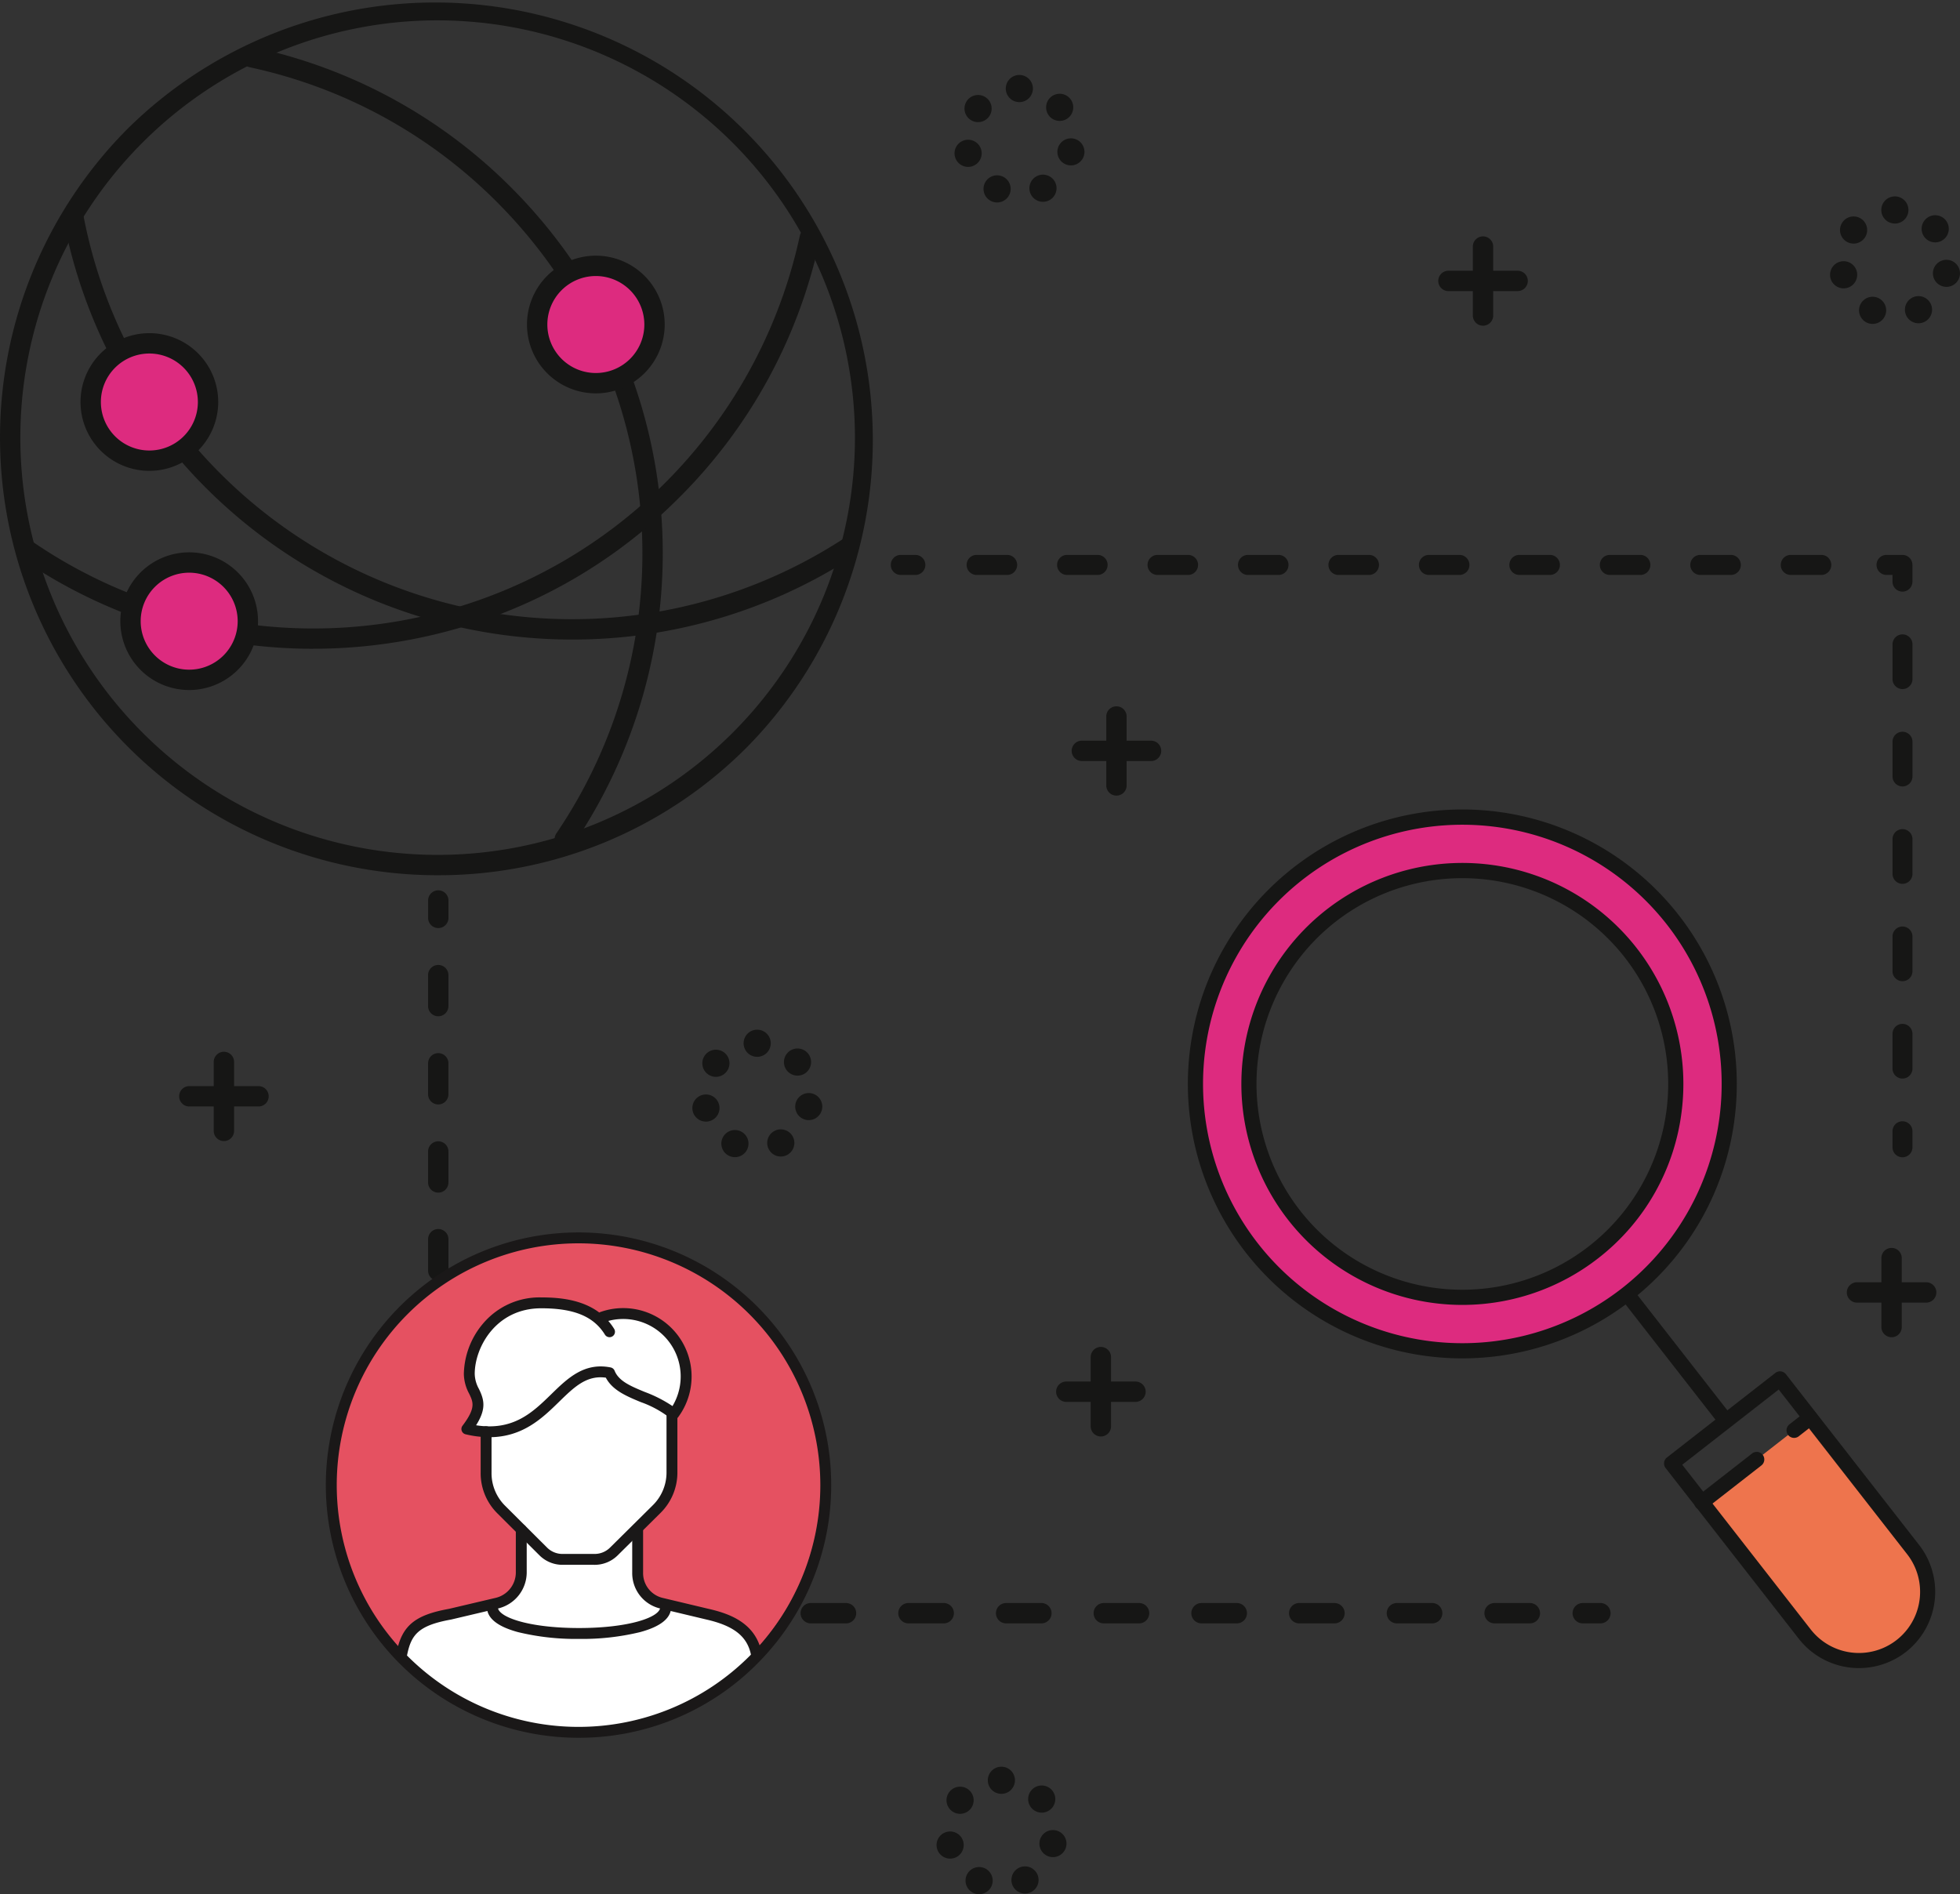 <svg xmlns="http://www.w3.org/2000/svg" xmlns:xlink="http://www.w3.org/1999/xlink" width="332.128" height="321" viewBox="0 0 332.128 321">
  <rect x="0" y="0" width="332.128" height="321" fill="#333333" stroke="none"/>
  <defs>
    <clipPath id="clip-path">
      <rect id="Rectángulo_407" data-name="Rectángulo 407" width="332.128" height="321" fill="none"/>
    </clipPath>
  </defs>
  <g id="Grupo_564" data-name="Grupo 564" transform="translate(-531 -2198)">
    <g id="Grupo_563" data-name="Grupo 563" transform="translate(531 2198)">
      <g id="Grupo_562" data-name="Grupo 562" clip-path="url(#clip-path)">
        <path id="Trazado_1911" data-name="Trazado 1911" d="M265.117,178.875a45.225,45.225,0,1,0,63.475,7.845,45.225,45.225,0,0,0-63.475-7.845m50.059,64.177a36.166,36.166,0,1,1,6.273-50.761,36.167,36.167,0,0,1-6.273,50.761" transform="translate(-45.134 -30.849)" fill="#dd2b7f"/>
        <path id="Trazado_1912" data-name="Trazado 1912" d="M265.117,178.875a45.225,45.225,0,1,0,63.475,7.845A45.225,45.225,0,0,0,265.117,178.875Zm50.059,64.177a36.166,36.166,0,1,1,6.273-50.761A36.167,36.167,0,0,1,315.175,243.052Z" transform="translate(-45.134 -30.849)" fill="none" stroke="#161615" stroke-miterlimit="10" stroke-width="0.656"/>
        <path id="Trazado_1913" data-name="Trazado 1913" d="M370.075,330.452a11.646,11.646,0,0,0,18.367-14.325l-17.43-22.346-18.365,14.325Z" transform="translate(-64.255 -53.529)" fill="#ee744d"/>
        <path id="Trazado_1914" data-name="Trazado 1914" d="M321.25,250.92A46.509,46.509,0,1,1,338.8,219.953,46.2,46.2,0,0,1,321.25,250.92m-55.63-71.32a43.941,43.941,0,1,0,61.673,7.622,43.991,43.991,0,0,0-61.673-7.622" transform="translate(-44.846 -30.562)" fill="#161615"/>
        <path id="Trazado_1915" data-name="Trazado 1915" d="M317.7,245.8a37.45,37.45,0,1,1,14.135-24.936A37.207,37.207,0,0,1,317.7,245.8M273.21,188.762a34.882,34.882,0,1,0,48.959,6.051,34.923,34.923,0,0,0-48.959-6.051" transform="translate(-46.865 -32.581)" fill="#161615"/>
        <path id="Trazado_1916" data-name="Trazado 1916" d="M354.241,290.169a1.285,1.285,0,0,1-1.8-.222l-16.533-21.2a1.284,1.284,0,1,1,2.026-1.579l16.533,21.2a1.284,1.284,0,0,1-.222,1.8" transform="translate(-61.155 -48.59)" fill="#161615"/>
        <path id="Trazado_1917" data-name="Trazado 1917" d="M385.781,331.734a12.945,12.945,0,0,1-18.148-2.243l-22.56-28.924a1.285,1.285,0,0,1,.222-1.8l18.366-14.325a1.284,1.284,0,0,1,1.8.223l22.56,28.923a12.945,12.945,0,0,1-2.242,18.148M347.887,300l21.77,27.911A10.362,10.362,0,0,0,386,315.166l-21.77-27.911Z" transform="translate(-62.825 -51.777)" fill="#161615"/>
        <path id="Trazado_1918" data-name="Trazado 1918" d="M362.434,303.163l-9.315,7.266a1.284,1.284,0,1,1-1.579-2.025l9.315-7.266a1.284,1.284,0,1,1,1.58,2.025" transform="translate(-63.963 -54.82)" fill="#161615"/>
        <path id="Trazado_1919" data-name="Trazado 1919" d="M374.969,294.536l-2.7,2.106a1.284,1.284,0,1,1-1.579-2.025l2.7-2.106a1.284,1.284,0,0,1,1.58,2.025" transform="translate(-67.452 -53.248)" fill="#161615"/>
        <path id="Trazado_1920" data-name="Trazado 1920" d="M121.249,55.091a9.943,9.943,0,1,0,9.943,9.943,9.942,9.942,0,0,0-9.943-9.943" transform="translate(-20.281 -10.038)" fill="#dd2b7f"/>
        <circle id="Elipse_106" data-name="Elipse 106" cx="9.943" cy="9.943" r="9.943" transform="translate(90.345 45.783) rotate(-4.065)" fill="none" stroke="#161615" stroke-miterlimit="10" stroke-width="0.656"/>
        <path id="Trazado_1921" data-name="Trazado 1921" d="M28.736,71.148a9.943,9.943,0,1,0,9.943,9.943,9.942,9.942,0,0,0-9.943-9.943" transform="translate(-3.424 -12.964)" fill="#dd2b7f"/>
        <circle id="Elipse_107" data-name="Elipse 107" cx="9.943" cy="9.943" r="9.943" transform="translate(15.368 58.184)" fill="none" stroke="#161615" stroke-miterlimit="10" stroke-width="0.656"/>
        <path id="Trazado_1922" data-name="Trazado 1922" d="M36.98,116.565a9.943,9.943,0,1,0,9.943,9.943,9.942,9.942,0,0,0-9.943-9.943" transform="translate(-4.926 -21.239)" fill="#dd2b7f"/>
        <circle id="Elipse_108" data-name="Elipse 108" cx="9.943" cy="9.943" r="9.943" transform="translate(22.111 95.326)" fill="none" stroke="#161615" stroke-miterlimit="10" stroke-width="0.656"/>
        <path id="Trazado_1923" data-name="Trazado 1923" d="M74.162,148.323a74.162,74.162,0,0,1-52.44-126.6A74.162,74.162,0,0,1,126.6,126.6a73.676,73.676,0,0,1-52.44,21.721m0-144.874a70.713,70.713,0,1,0,70.713,70.713A70.793,70.793,0,0,0,74.162,3.449" transform="translate(0 0)" fill="#161615"/>
        <path id="Trazado_1924" data-name="Trazado 1924" d="M116.645,157.966a1.725,1.725,0,0,1-1.423-2.7,84.522,84.522,0,0,0,9.642-75.909,1.724,1.724,0,1,1,3.247-1.163,87.981,87.981,0,0,1-10.039,79.015,1.721,1.721,0,0,1-1.426.753" transform="translate(-20.94 -14.04)" fill="#161615"/>
        <path id="Trazado_1925" data-name="Trazado 1925" d="M104.577,48.557a1.721,1.721,0,0,1-1.421-.746A85.112,85.112,0,0,0,93.3,35.989,83.986,83.986,0,0,0,51.438,13.178a1.724,1.724,0,1,1,.723-3.372A87.422,87.422,0,0,1,95.738,33.551a88.532,88.532,0,0,1,10.257,12.3,1.725,1.725,0,0,1-1.418,2.7" transform="translate(-9.124 -1.78)" fill="#161615"/>
        <path id="Trazado_1926" data-name="Trazado 1926" d="M22.145,68.178a1.724,1.724,0,0,1-1.547-.962,87.139,87.139,0,0,1-7.481-22.372A1.724,1.724,0,1,1,16.5,44.2,83.723,83.723,0,0,0,23.689,65.69a1.725,1.725,0,0,1-1.545,2.488" transform="translate(-2.384 -7.798)" fill="#161615"/>
        <path id="Trazado_1927" data-name="Trazado 1927" d="M103.7,125.178A87.755,87.755,0,0,1,37.51,95.036a1.724,1.724,0,1,1,2.6-2.264,84.321,84.321,0,0,0,109.318,15.487,1.724,1.724,0,1,1,1.874,2.895,87.42,87.42,0,0,1-47.6,14.024" transform="translate(-6.757 -16.796)" fill="#161615"/>
        <path id="Trazado_1928" data-name="Trazado 1928" d="M22.093,124.338a1.729,1.729,0,0,1-.634-.121A87.277,87.277,0,0,1,4.43,115.185a1.724,1.724,0,1,1,1.942-2.849,83.844,83.844,0,0,0,16.355,8.674,1.725,1.725,0,0,1-.635,3.328" transform="translate(-0.67 -20.414)" fill="#161615"/>
        <path id="Trazado_1929" data-name="Trazado 1929" d="M62.246,118.544a87.5,87.5,0,0,1-10.185-.592,1.724,1.724,0,1,1,.4-3.425,84.323,84.323,0,0,0,92.279-65.975,1.724,1.724,0,1,1,3.372.723A87.421,87.421,0,0,1,124.37,92.852a86.872,86.872,0,0,1-33.909,21.087,88.513,88.513,0,0,1-28.215,4.6" transform="translate(-9.208 -8.598)" fill="#161615"/>
        <path id="Trazado_1930" data-name="Trazado 1930" d="M120.864,76.316a11.667,11.667,0,1,1,11.667-11.667,11.68,11.68,0,0,1-11.667,11.667m0-19.885a8.218,8.218,0,1,0,8.218,8.218,8.227,8.227,0,0,0-8.218-8.218" transform="translate(-19.896 -9.654)" fill="#161615"/>
        <path id="Trazado_1931" data-name="Trazado 1931" d="M28.352,92.373A11.667,11.667,0,1,1,40.018,80.706,11.68,11.68,0,0,1,28.352,92.373m0-19.885a8.218,8.218,0,1,0,8.218,8.218,8.227,8.227,0,0,0-8.218-8.218" transform="translate(-3.04 -12.579)" fill="#161615"/>
        <path id="Trazado_1932" data-name="Trazado 1932" d="M36.6,137.791a11.667,11.667,0,1,1,11.667-11.667A11.681,11.681,0,0,1,36.6,137.791m0-19.885a8.218,8.218,0,1,0,8.218,8.218,8.227,8.227,0,0,0-8.218-8.218" transform="translate(-4.542 -20.855)" fill="#161615"/>
        <path id="Trazado_1933" data-name="Trazado 1933" d="M90.433,190.883a1.724,1.724,0,0,1-1.725-1.725V186.17a1.725,1.725,0,0,1,3.449,0v2.988a1.724,1.724,0,0,1-1.725,1.725" transform="translate(-16.163 -33.607)" fill="#161615"/>
        <path id="Trazado_1934" data-name="Trazado 1934" d="M90.433,298.311a1.724,1.724,0,0,1-1.725-1.725V291.3a1.725,1.725,0,1,1,3.449,0v5.288a1.724,1.724,0,0,1-1.725,1.725m0-14.944a1.724,1.724,0,0,1-1.725-1.725v-5.288a1.725,1.725,0,0,1,3.449,0v5.288a1.724,1.724,0,0,1-1.725,1.725m0-14.945a1.724,1.724,0,0,1-1.725-1.724V261.41a1.725,1.725,0,0,1,3.449,0V266.7a1.724,1.724,0,0,1-1.725,1.724m0-14.944a1.724,1.724,0,0,1-1.725-1.724v-5.288a1.725,1.725,0,1,1,3.449,0v5.288a1.724,1.724,0,0,1-1.725,1.724m0-14.944a1.724,1.724,0,0,1-1.725-1.724v-5.289a1.725,1.725,0,0,1,3.449,0v5.289a1.724,1.724,0,0,1-1.725,1.724m0-14.944a1.724,1.724,0,0,1-1.725-1.724v-5.289a1.725,1.725,0,0,1,3.449,0v5.289a1.724,1.724,0,0,1-1.725,1.724m0-14.944a1.724,1.724,0,0,1-1.725-1.725v-5.288a1.725,1.725,0,0,1,3.449,0v5.288a1.724,1.724,0,0,1-1.725,1.725" transform="translate(-16.163 -36.425)" fill="#161615"/>
        <path id="Trazado_1935" data-name="Trazado 1935" d="M93.307,334.993H90.434a1.724,1.724,0,0,1-1.725-1.725v-2.874a1.724,1.724,0,0,1,3.449,0v1.15h1.15a1.724,1.724,0,1,1,0,3.449" transform="translate(-16.163 -59.886)" fill="#161615"/>
        <path id="Trazado_1936" data-name="Trazado 1936" d="M278.4,335.634h-5.978a1.724,1.724,0,0,1,0-3.449H278.4a1.724,1.724,0,1,1,0,3.449m-16.554,0h-5.978a1.724,1.724,0,0,1,0-3.449h5.978a1.724,1.724,0,1,1,0,3.449m-16.554,0h-5.978a1.724,1.724,0,0,1,0-3.449h5.978a1.724,1.724,0,0,1,0,3.449m-16.554,0h-5.978a1.724,1.724,0,0,1,0-3.449h5.978a1.724,1.724,0,0,1,0,3.449m-16.554,0H206.2a1.724,1.724,0,1,1,0-3.449h5.978a1.724,1.724,0,0,1,0,3.449m-16.554,0H189.65a1.724,1.724,0,1,1,0-3.449h5.978a1.724,1.724,0,0,1,0,3.449m-16.555,0H173.1a1.724,1.724,0,1,1,0-3.449h5.977a1.724,1.724,0,1,1,0,3.449m-16.554,0h-5.977a1.724,1.724,0,1,1,0-3.449h5.977a1.724,1.724,0,1,1,0,3.449m-16.554,0h-5.977a1.724,1.724,0,1,1,0-3.449h5.977a1.724,1.724,0,1,1,0,3.449m-16.554,0h-5.978a1.724,1.724,0,0,1,0-3.449h5.978a1.724,1.724,0,1,1,0,3.449m-16.554,0H106.88a1.724,1.724,0,0,1,0-3.449h5.978a1.724,1.724,0,1,1,0,3.449" transform="translate(-19.16 -60.527)" fill="#161615"/>
        <path id="Trazado_1937" data-name="Trazado 1937" d="M330.564,335.634h-2.989a1.724,1.724,0,0,1,0-3.449h2.989a1.724,1.724,0,1,1,0,3.449" transform="translate(-59.372 -60.527)" fill="#161615"/>
        <path id="Trazado_1938" data-name="Trazado 1938" d="M188.833,118.383h-2.705a1.7,1.7,0,0,1,0-3.391h2.705a1.7,1.7,0,0,1,0,3.391" transform="translate(-33.606 -20.952)" fill="#161615"/>
        <path id="Trazado_1939" data-name="Trazado 1939" d="M345.212,118.383H339.8a1.7,1.7,0,0,1,0-3.391h5.411a1.7,1.7,0,0,1,0,3.391m-15.33,0h-5.41a1.7,1.7,0,0,1,0-3.391h5.41a1.7,1.7,0,0,1,0,3.391m-15.329,0h-5.411a1.7,1.7,0,0,1,0-3.391h5.411a1.7,1.7,0,0,1,0,3.391m-15.33,0h-5.41a1.7,1.7,0,0,1,0-3.391h5.41a1.7,1.7,0,0,1,0,3.391m-15.329,0h-5.41a1.7,1.7,0,0,1,0-3.391h5.41a1.7,1.7,0,0,1,0,3.391m-15.329,0h-5.41a1.7,1.7,0,0,1,0-3.391h5.41a1.7,1.7,0,0,1,0,3.391m-15.329,0h-5.41a1.7,1.7,0,0,1,0-3.391h5.41a1.7,1.7,0,0,1,0,3.391m-15.329,0H232.5a1.7,1.7,0,0,1,0-3.391h5.411a1.7,1.7,0,0,1,0,3.391m-15.33,0h-5.41a1.7,1.7,0,0,1,0-3.391h5.41a1.7,1.7,0,0,1,0,3.391m-15.329,0h-5.411a1.7,1.7,0,0,1,0-3.391h5.411a1.7,1.7,0,0,1,0,3.391" transform="translate(-36.469 -20.952)" fill="#161615"/>
        <path id="Trazado_1940" data-name="Trazado 1940" d="M393.2,121.21a1.693,1.693,0,0,1-1.69-1.7v-1.13h-1.128a1.7,1.7,0,0,1,0-3.391H393.2a1.693,1.693,0,0,1,1.69,1.7v2.825a1.693,1.693,0,0,1-1.69,1.7" transform="translate(-70.823 -20.952)" fill="#161615"/>
        <path id="Trazado_1941" data-name="Trazado 1941" d="M393.832,206.731a1.693,1.693,0,0,1-1.69-1.7v-5.878a1.69,1.69,0,1,1,3.381,0v5.878a1.693,1.693,0,0,1-1.69,1.7m0-16.5a1.693,1.693,0,0,1-1.69-1.7v-5.878a1.69,1.69,0,1,1,3.381,0v5.878a1.693,1.693,0,0,1-1.69,1.7m0-16.5a1.693,1.693,0,0,1-1.69-1.7v-5.878a1.69,1.69,0,1,1,3.381,0v5.878a1.693,1.693,0,0,1-1.69,1.7m0-16.506a1.693,1.693,0,0,1-1.69-1.7v-5.878a1.69,1.69,0,1,1,3.381,0v5.878a1.693,1.693,0,0,1-1.69,1.7m0-16.5a1.693,1.693,0,0,1-1.69-1.7v-5.878a1.69,1.69,0,1,1,3.381,0v5.878a1.693,1.693,0,0,1-1.69,1.7" transform="translate(-71.451 -23.95)" fill="#161615"/>
        <path id="Trazado_1942" data-name="Trazado 1942" d="M393.832,238.458a1.693,1.693,0,0,1-1.69-1.7v-2.713a1.69,1.69,0,1,1,3.381,0v2.713a1.693,1.693,0,0,1-1.69,1.7" transform="translate(-71.451 -42.336)" fill="#161615"/>
        <path id="Trazado_1943" data-name="Trazado 1943" d="M204.025,36.926a2.3,2.3,0,1,1,.97.216,2.3,2.3,0,0,1-.97-.216m6.692-1.163a2.3,2.3,0,1,1,2.056,1.267,2.3,2.3,0,0,1-2.056-1.267m-12.868-6.42a2.3,2.3,0,1,1,2.766,1.708,2.3,2.3,0,0,1-2.766-1.708m19.194,1.47a2.293,2.293,0,1,1,.466.048,2.332,2.332,0,0,1-.466-.048m-16.7-7.785a2.3,2.3,0,1,1,1.425.5,2.3,2.3,0,0,1-1.425-.5m13.5-.527h0a2.3,2.3,0,1,1,1.762.821,2.3,2.3,0,0,1-1.762-.821m-7.373-4.665a2.3,2.3,0,1,1,2.3,2.3,2.3,2.3,0,0,1-2.3-2.3" transform="translate(-36.038 -2.831)" fill="#161615"/>
        <path id="Trazado_1944" data-name="Trazado 1944" d="M385.44,62.092h0a2.3,2.3,0,1,1,.971.216,2.3,2.3,0,0,1-.971-.216m6.693-1.163A2.3,2.3,0,1,1,394.19,62.2a2.3,2.3,0,0,1-2.057-1.267m-12.868-6.42h0a2.3,2.3,0,1,1,2.766,1.708,2.338,2.338,0,0,1-.531.062,2.3,2.3,0,0,1-2.235-1.771m19.194,1.47a2.293,2.293,0,1,1,.466.048,2.339,2.339,0,0,1-.466-.048m-16.7-7.785a2.3,2.3,0,1,1,1.426.5,2.3,2.3,0,0,1-1.426-.5m13.5-.527h0a2.3,2.3,0,1,1,1.762.821,2.3,2.3,0,0,1-1.762-.821M387.885,43a2.3,2.3,0,1,1,2.3,2.3,2.3,2.3,0,0,1-2.3-2.3" transform="translate(-69.094 -7.416)" fill="#161615"/>
        <path id="Trazado_1945" data-name="Trazado 1945" d="M149.7,234.764h0a2.3,2.3,0,1,1,.97.216,2.3,2.3,0,0,1-.97-.216m6.692-1.161a2.3,2.3,0,1,1,3.088,1.019,2.275,2.275,0,0,1-1.032.246,2.3,2.3,0,0,1-2.056-1.265m-12.868-6.421a2.3,2.3,0,1,1,2.235,1.771,2.3,2.3,0,0,1-2.235-1.771m19.194,1.47a2.293,2.293,0,1,1,.466.048,2.332,2.332,0,0,1-.466-.048m-16.7-7.785a2.3,2.3,0,1,1,1.425.5,2.3,2.3,0,0,1-1.425-.5m13.5-.527a2.3,2.3,0,1,1,1.762.821,2.3,2.3,0,0,1-1.762-.821m-7.373-4.665a2.3,2.3,0,1,1,2.3,2.3v0a2.3,2.3,0,0,1-2.3-2.3" transform="translate(-26.139 -38.878)" fill="#161615"/>
        <path id="Trazado_1946" data-name="Trazado 1946" d="M200.3,387.491a2.3,2.3,0,1,1,.97.216,2.27,2.27,0,0,1-.97-.216m6.693-1.164a2.3,2.3,0,1,1,2.055,1.268,2.3,2.3,0,0,1-2.055-1.268m-12.869-6.421a2.3,2.3,0,1,1,2.766,1.711,2.367,2.367,0,0,1-.531.062,2.3,2.3,0,0,1-2.235-1.773m19.194,1.472a2.293,2.293,0,1,1,.465.048,2.331,2.331,0,0,1-.465-.048m-16.7-7.788a2.3,2.3,0,0,1-.375-3.228h0a2.3,2.3,0,1,1,.377,3.228m13.5-.524a2.3,2.3,0,1,1,1.762.821,2.3,2.3,0,0,1-1.762-.821m-7.373-4.665a2.3,2.3,0,1,1,2.3,2.3,2.3,2.3,0,0,1-2.3-2.3" transform="translate(-35.359 -66.706)" fill="#161615"/>
        <path id="Trazado_1947" data-name="Trazado 1947" d="M306.911,64.11a1.724,1.724,0,0,1-1.725-1.725V50.66a1.725,1.725,0,0,1,3.449,0V62.385a1.725,1.725,0,0,1-1.725,1.725" transform="translate(-55.607 -8.916)" fill="#161615"/>
        <path id="Trazado_1948" data-name="Trazado 1948" d="M311.468,59.554H299.743a1.724,1.724,0,1,1,0-3.449h11.726a1.724,1.724,0,1,1,0,3.449" transform="translate(-54.301 -10.223)" fill="#161615"/>
        <path id="Trazado_1949" data-name="Trazado 1949" d="M391.566,273.721A1.724,1.724,0,0,1,389.841,272V260.271a1.725,1.725,0,0,1,3.449,0V272a1.724,1.724,0,0,1-1.725,1.725" transform="translate(-71.032 -47.109)" fill="#161615"/>
        <path id="Trazado_1950" data-name="Trazado 1950" d="M396.122,269.165H384.4a1.724,1.724,0,1,1,0-3.449h11.725a1.724,1.724,0,1,1,0,3.449" transform="translate(-69.726 -48.415)" fill="#161615"/>
        <path id="Trazado_1951" data-name="Trazado 1951" d="M230.954,161.49a1.724,1.724,0,0,1-1.725-1.725V148.04a1.725,1.725,0,0,1,3.449,0v11.725a1.724,1.724,0,0,1-1.725,1.725" transform="translate(-41.767 -26.66)" fill="#161615"/>
        <path id="Trazado_1952" data-name="Trazado 1952" d="M235.51,156.934H223.785a1.724,1.724,0,1,1,0-3.449H235.51a1.724,1.724,0,1,1,0,3.449" transform="translate(-40.461 -27.966)" fill="#161615"/>
        <path id="Trazado_1953" data-name="Trazado 1953" d="M227.729,294.291A1.724,1.724,0,0,1,226,292.566V280.841a1.724,1.724,0,0,1,3.449,0v11.725a1.724,1.724,0,0,1-1.725,1.725" transform="translate(-41.18 -50.857)" fill="#161615"/>
        <path id="Trazado_1954" data-name="Trazado 1954" d="M232.286,289.735H220.561a1.724,1.724,0,1,1,0-3.449h11.726a1.724,1.724,0,1,1,0,3.449" transform="translate(-39.874 -52.163)" fill="#161615"/>
        <path id="Trazado_1955" data-name="Trazado 1955" d="M46.013,233.075a1.724,1.724,0,0,1-1.725-1.725V219.625a1.725,1.725,0,0,1,3.449,0V231.35a1.724,1.724,0,0,1-1.725,1.725" transform="translate(-8.07 -39.703)" fill="#161615"/>
        <path id="Trazado_1956" data-name="Trazado 1956" d="M50.569,228.519H38.844a1.724,1.724,0,1,1,0-3.449H50.569a1.724,1.724,0,1,1,0,3.449" transform="translate(-6.763 -41.009)" fill="#161615"/>
        <path id="Trazado_1957" data-name="Trazado 1957" d="M151.982,298.285a41.608,41.608,0,1,1-41.608-41.608,41.608,41.608,0,0,1,41.608,41.608" transform="translate(-12.53 -46.768)" fill="#e55161"/>
        <circle id="Elipse_109" data-name="Elipse 109" cx="41.608" cy="41.608" r="41.608" transform="translate(56.237 209.909)" fill="none" stroke="#161615" stroke-miterlimit="10" stroke-width="0.656"/>
        <path id="Trazado_1958" data-name="Trazado 1958" d="M94.89,290.8l1.494-3.063s-.9-3.36-.972-3.584a18.99,18.99,0,0,1-.9-2.689c.075-.224,2.39-5.752,2.39-5.752a17.583,17.583,0,0,1,1.867-2.539,34.642,34.642,0,0,1,3.884-2.689l4.407-.074s2.987-.15,3.361-.075a20.974,20.974,0,0,1,2.913.747c.373.224,2.838,1.419,2.838,1.419l2.241-.224s3.211-.224,3.436-.15,2.839.822,3.212,1.046,2.763,1.643,2.763,1.643,2.315,2.241,2.39,2.465,1.12,4.631,1.12,4.631l-.448,4.257-2.216,3.4-.025,10.119-.6,2.988-4.257,4.63-.747,2.614.149,7.021,1.27,2.39,4.389,2.266,9.652,2.141,3.585,2.838,1.378,3.822-7.876,6.111-8.44,4.033-7.469,1.867-8.664.448-9.112-1.569-10.9-4.63s-4.78-3.809-5.079-4.033-2.892-2.228-2.892-2.228l1.921-5.241,4.631-1.867,8.664-1.942,4.033-2.091,1.344-3.809v-6.573l-1.718-2.315L98.773,303.8l-.971-5.3-.15-3.809-.3-2.987Z" transform="translate(-15.13 -49.254)" fill="#fff"/>
        <path id="Trazado_1959" data-name="Trazado 1959" d="M110.337,341.027a42.819,42.819,0,1,1,30.276-12.541,42.537,42.537,0,0,1-30.276,12.541m0-83.791a40.973,40.973,0,1,0,40.974,40.973,41.019,41.019,0,0,0-40.974-40.973" transform="translate(-12.303 -46.534)" fill="#1a1818"/>
        <path id="Trazado_1960" data-name="Trazado 1960" d="M118.857,318.342h-5.349a5.521,5.521,0,0,1-3.939-1.6l-7.172-7.152a9.585,9.585,0,0,1-2.8-6.837v-6.967a.922.922,0,0,1,1.844,0v6.967a7.759,7.759,0,0,0,2.254,5.532l7.173,7.152a3.689,3.689,0,0,0,2.636,1.061h5.349a3.716,3.716,0,0,0,2.655-1.061l7.244-7.175a7.773,7.773,0,0,0,2.339-5.509V292.665a.922.922,0,0,1,1.844,0v10.087a9.612,9.612,0,0,1-2.882,6.817l-7.245,7.175a5.541,5.541,0,0,1-3.955,1.6" transform="translate(-18.148 -53.158)" fill="#1a1818"/>
        <path id="Trazado_1961" data-name="Trazado 1961" d="M152.025,338.719a.924.924,0,0,1-.9-.738c-.64-3.13-2.906-4.919-7.578-5.982l-7.852-1.873A6.152,6.152,0,0,1,131,324.079v-7.3a.922.922,0,1,1,1.844,0v7.3a4.315,4.315,0,0,0,3.277,4.253l7.843,1.871c3.633.827,7.945,2.418,8.966,7.408a.923.923,0,0,1-.719,1.088.96.96,0,0,1-.186.019" transform="translate(-23.869 -57.551)" fill="#1a1818"/>
        <path id="Trazado_1962" data-name="Trazado 1962" d="M83.056,338.719a.966.966,0,0,1-.186-.019.923.923,0,0,1-.719-1.088c.935-4.565,3.1-6.369,8.893-7.414l7.915-1.865a4.438,4.438,0,0,0,3.415-4.253v-7.3a.922.922,0,1,1,1.844,0v7.3a6.3,6.3,0,0,1-4.835,6.047L91.445,332l-.05.011c-5.555,1-6.742,2.577-7.437,5.972a.922.922,0,0,1-.9.738" transform="translate(-14.965 -57.551)" fill="#1a1818"/>
        <path id="Trazado_1963" data-name="Trazado 1963" d="M100.321,292.543a17.606,17.606,0,0,1-4-.491.922.922,0,0,1-.526-1.454c2.282-3.018,1.822-3.977,1.126-5.428a7.294,7.294,0,0,1-.9-3.35,13.619,13.619,0,0,1,3.212-8.488,12.512,12.512,0,0,1,9.9-4.478c2.953,0,6.842.319,9.838,2.564a.887.887,0,0,1,.177-.085,11.588,11.588,0,0,1,13.174,17.837.924.924,0,0,1-1.351.139,17.5,17.5,0,0,0-4.981-2.719c-2.354-.976-4.782-1.982-5.91-4.136-3.274-.447-5.348,1.577-7.943,4.11-2.785,2.717-6.129,5.981-11.808,5.981m-2.229-2.022c6.329.985,9.589-2.2,12.749-5.279,2.729-2.664,5.552-5.417,10.044-4.523a.923.923,0,0,1,.675.561c.711,1.774,2.758,2.623,5.128,3.6a22.416,22.416,0,0,1,4.68,2.388A9.748,9.748,0,0,0,120.5,272.84a10.281,10.281,0,0,1,.992,1.349.922.922,0,0,1-1.569.97c-1.908-3.086-5.237-4.462-10.795-4.462-7.685,0-11.264,6.637-11.264,11.122a5.5,5.5,0,0,0,.719,2.554c.849,1.772,1.313,3.306-.488,6.148" transform="translate(-17.42 -48.987)" fill="#1a1818"/>
        <path id="Trazado_1964" data-name="Trazado 1964" d="M116.506,338.214a41.461,41.461,0,0,1-10.335-1.149c-3.5-.946-5.27-2.373-5.27-4.242a.922.922,0,0,1,1.844,0c0,1.706,5.262,3.547,13.761,3.547s13.76-1.841,13.76-3.547a.922.922,0,0,1,1.845,0c0,1.869-1.773,3.3-5.27,4.242a41.461,41.461,0,0,1-10.335,1.149" transform="translate(-18.385 -60.475)" fill="#1a1818"/>
      </g>
    </g>
  </g>
</svg>
